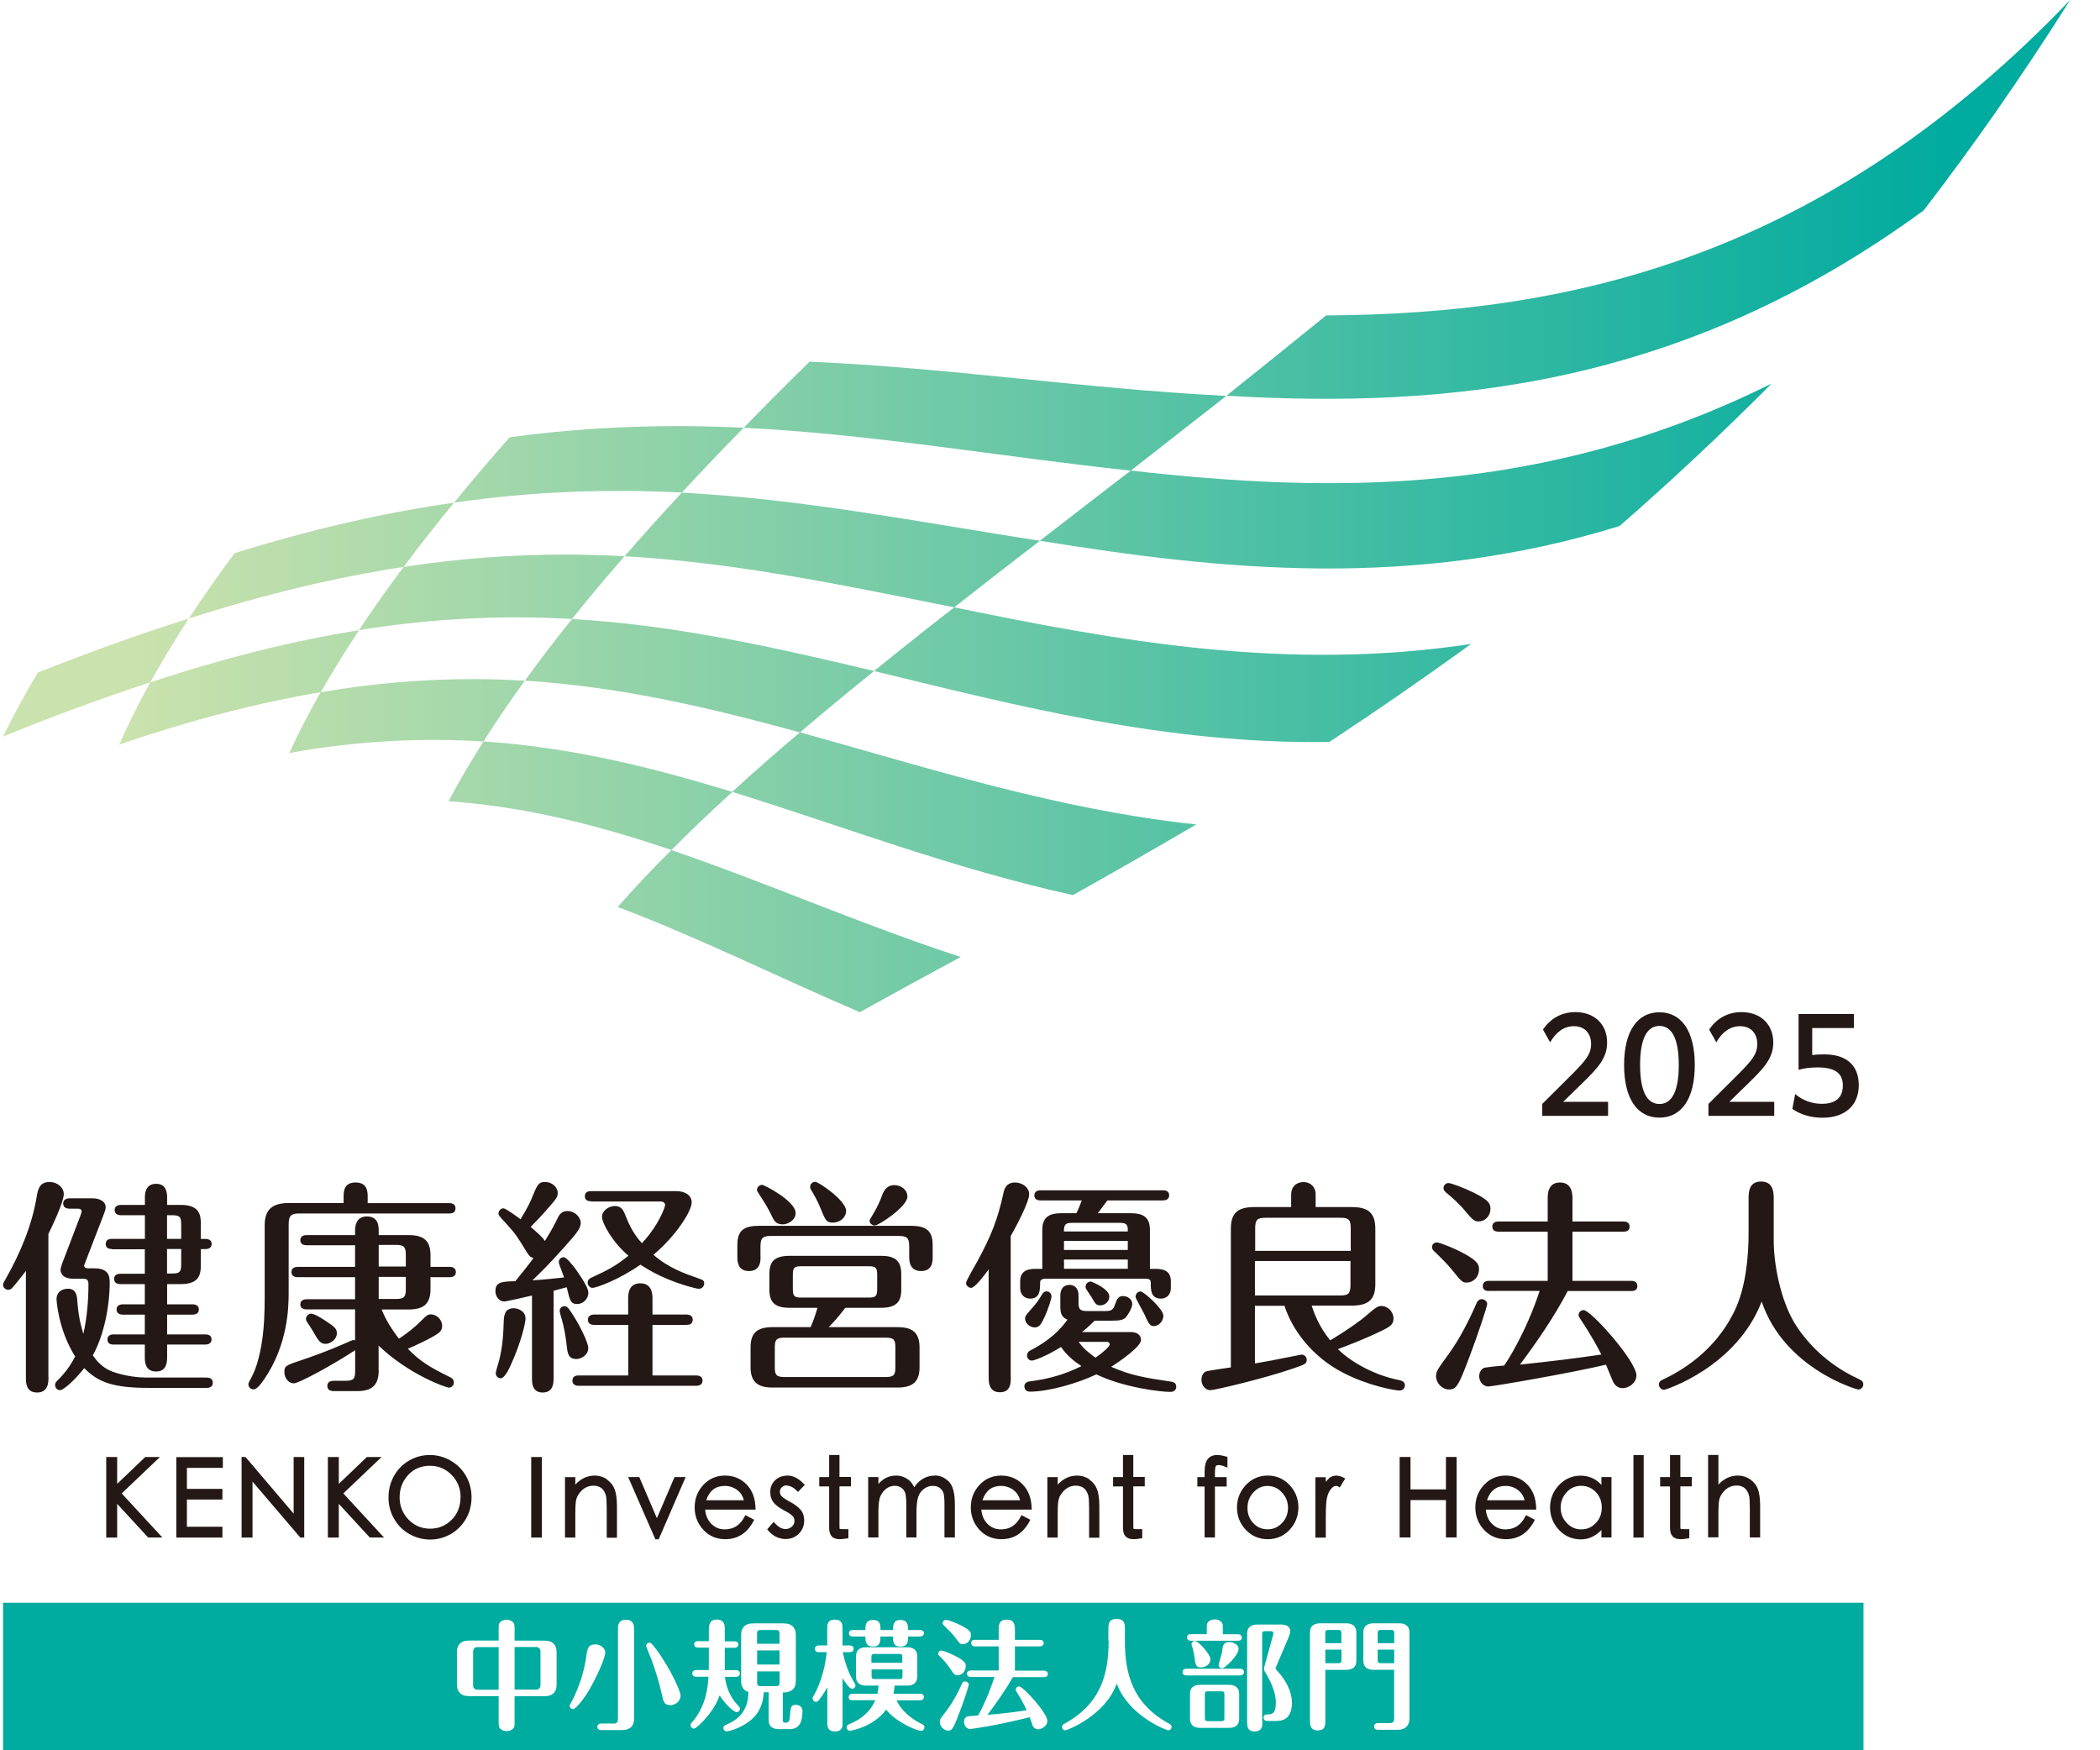 <?xml version="1.0" encoding="UTF-8"?>
<svg id="b" data-name="レイヤー 2" xmlns="http://www.w3.org/2000/svg" xmlns:xlink="http://www.w3.org/1999/xlink" viewBox="0 0 240 200">
  <defs>
    <clipPath id="e">
      <path d="M51.25,91.55c8.99.64,17.3,2.8,25.48,5.58-2.2,2.19-4.24,4.35-6.14,6.51,9.18,3.45,18.19,7.96,27.67,12.02,3.61-2.01,7.45-4.1,11.53-6.31-11.48-3.75-22.23-8.52-33.06-12.21,2.18-2.2,4.5-4.41,6.97-6.65-9.22-2.82-18.47-5.11-28.44-5.77-1.46,2.29-2.8,4.57-4,6.83M83.69,90.49c12.59,3.9,25.25,8.78,38.94,11.79,4.47-2.51,9.16-5.19,14.08-8.07-16.09-1.73-30.8-6.52-45.28-10.53-2.72,2.29-5.3,4.56-7.74,6.8M36.64,79.1c-1.33,2.34-2.53,4.66-3.58,6.94,8.02-1.43,15.32-1.75,22.19-1.31,1.46-2.29,3.03-4.61,4.73-6.95-1.96-.11-3.96-.18-5.98-.18-5.47,0-11.22.45-17.35,1.5M17.16,77.98c-1.33,2.41-2.51,4.78-3.54,7.11,8.39-2.88,16-4.81,23.04-5.99,1.34-2.34,2.8-4.71,4.38-7.09-7.3,1.17-15.19,3.08-23.88,5.97M59.98,77.78c10.94.68,21.15,3.09,31.45,5.91,2.7-2.3,5.51-4.64,8.48-7.01-11.42-2.72-22.63-5.25-34.53-5.95-1.91,2.36-3.71,4.72-5.39,7.05M4.33,76.84c-1.48,2.48-2.82,4.93-3.98,7.33,5.95-2.44,11.54-4.48,16.81-6.19,1.34-2.41,2.82-4.84,4.42-7.3-5.4,1.7-11.13,3.74-17.25,6.17M99.9,76.68c16.48,4,33.44,8.39,52.03,8.1,5.21-3.43,10.61-7.15,16.21-11.2-21.17,3.21-40.48-.37-59.09-4.18-3.18,2.47-6.23,4.9-9.15,7.27M46.13,64.78c-1.82,2.43-3.52,4.83-5.11,7.23,8.72-1.42,16.73-1.71,24.35-1.28,1.9-2.38,3.9-4.76,6.01-7.17-2.26-.12-4.54-.19-6.87-.19-5.85,0-11.93.42-18.37,1.41M26.81,63.21c-1.87,2.51-3.62,5.01-5.23,7.47,8.92-2.86,17.02-4.75,24.55-5.9,1.81-2.43,3.74-4.89,5.76-7.34-7.72,1.1-15.99,2.94-25.09,5.77M71.38,63.56c12.86.73,25.07,3.33,37.67,5.84,3.15-2.48,6.41-5.01,9.79-7.6-13.83-2.16-27.09-4.77-40.91-5.51-2.28,2.45-4.47,4.87-6.56,7.28M58.24,49.98c-2.22,2.5-4.33,4.99-6.35,7.46,9.23-1.34,17.79-1.57,26.04-1.16,2.27-2.45,4.62-4.92,7.07-7.41-2.48-.11-4.99-.18-7.53-.18-6.18,0-12.54.36-19.23,1.28M129.23,53.77c-3.57,2.75-7.04,5.42-10.39,8.02,20.83,3.37,42.61,5.64,66.25-1.68,5.68-4.95,11.48-10.35,17.38-16.28-25.84,12.83-50.1,12.56-73.25,9.94M85,48.88c14.79.73,29.13,3.28,44.23,4.9,3.53-2.76,7.17-5.6,10.92-8.54-16.43-.84-31.87-3.24-47.63-3.91-2.59,2.54-5.1,5.05-7.53,7.55M151.56,36.04c-3.9,3.17-7.7,6.22-11.4,9.18,25.5,1.49,52.18-1.06,79.68-21.17,5.62-7.3,11.21-15.28,16.75-24.05-28.28,29.5-57.17,35.89-85.03,36.04h0Z" style="fill: none;"/>
    </clipPath>
    <linearGradient id="f" x1="-868.79" y1="50.74" x2="-867.69" y2="50.74" gradientTransform="translate(184706 -10729.08) scale(212.6)" gradientUnits="userSpaceOnUse">
      <stop offset="0" stop-color="#cae2ad"/>
      <stop offset=".05" stop-color="#cae2ad"/>
      <stop offset=".95" stop-color="#00ab9f"/>
      <stop offset="1" stop-color="#00ab9f"/>
    </linearGradient>
  </defs>
  <g id="c" data-name="b">
    <g id="d" data-name="c">
      <rect width="240" height="200" style="fill: #fff;"/>
      <g>
        <path d="M5.54,157.38c0,.52,0,1.74-1.3,1.74s-1.28-1.19-1.28-1.74v-12.15c-.84,1.09-1.4,1.77-1.55,1.92-.15.16-.28.23-.48.23-.31,0-.58-.26-.58-.57,0-.18.05-.24.29-.65,1.67-2.96,3-6.09,3.56-9.44.13-.75.28-1.66,1.47-1.66.74,0,1.62.52,1.62,1.38,0,.94-1.5,4.05-1.76,4.56v16.36h0ZM23.61,157.41c.26,0,.71.07.71.59,0,.55-.48.59-.71.59h-6.61c-4.1,0-5.8-.65-7.37-2.26-1.01,1.3-2.36,2.52-2.75,2.52-.36,0-.58-.28-.58-.57,0-.26.05-.33.41-.68,1.09-1.09,1.65-2.16,1.88-2.59-1.96-3.11-2.13-6.48-2.13-6.56,0-.78.58-1.19,1.32-1.19.84,0,.99.68,1.04,1.19.08,1.11.2,2.33.71,3.97.41-1.84.58-3.79.58-5.69,0-.57-.31-.61-.6-.61h-1.09c-1.5,0-1.5-.89-1.5-1.04,0-.21.2-.78.41-1.29l1.88-4.93c.02-.08.12-.33.12-.42,0-.33-.33-.33-.46-.33h-.94c-.23,0-.71-.07-.71-.59s.51-.59.71-.59h2.65c.84,0,1.5.36,1.5,1.03,0,.26-.17.68-.33,1.09l-1.96,5.08c-.07.23-.17.39-.17.49,0,.31.38.31.48.31h.71c1.5,0,1.73.78,1.73,1.58,0,2.65-.63,6.04-1.93,8.35.61.94,1.4,1.58,2.32,1.9,1.48.52,3,.65,3.77.65h6.94-.02ZM12.79,142.72c-.26,0-.71-.05-.71-.57,0-.55.48-.59.71-.59h3.77v-2.7h-2.75c-.22,0-.71-.08-.71-.59s.48-.59.71-.59h2.75v-.85c0-.33,0-1.56,1.27-1.56,1.06,0,1.27.8,1.27,1.56v.85h1.53c1.88,0,2.32.83,2.32,2.05v1.84h.53c.23,0,.71.05.71.57s-.48.59-.71.59h-.53v1.95c0,1.4-.61,2.05-2.32,2.05h-1.53v2.31h2.92c.23,0,.71.08.71.59s-.48.59-.71.59h-2.92v2.26h4.37c.23,0,.71.05.71.57s-.51.59-.71.59h-4.37v1.5c0,.65-.15,1.58-1.25,1.58-1.25,0-1.3-1.09-1.3-1.58v-1.5h-3.56c-.26,0-.71-.05-.71-.57,0-.55.48-.59.71-.59h3.56v-2.26h-2.52c-.22,0-.71-.07-.71-.59s.51-.59.71-.59h2.52v-2.31h-2.8c-.23,0-.71-.07-.71-.59,0-.55.51-.59.71-.59h2.8v-2.8h-3.77v-.02ZM20.71,141.55v-1.61c0-.85-.12-1.08-1.04-1.08h-.58v2.7h1.62ZM19.09,142.72v2.8h.58c.92,0,1.04-.23,1.04-1.08v-1.72h-1.62ZM39.27,137.48v-.7c0-.59,0-1.66,1.37-1.66s1.38,1.09,1.38,1.66v.7h9.33c.2,0,.71.03.71.59s-.48.59-.71.59h-17.09c-1.01,0-1.27.23-1.27,1.3v7.78c0,1.71-.1,5.89-2.77,9.83-.33.47-.82,1.19-1.25,1.19-.31,0-.58-.26-.58-.57,0-.12.05-.26.13-.39.38-.7.58-1.11.84-1.92.56-1.84.89-3.97.89-7.57v-8.3c0-1.71.79-2.54,2.72-2.54h6.31-.02ZM43.28,156.54c0,1.53-.54,2.42-2.47,2.42h-2.61c-.2,0-.79,0-.79-.59s.56-.59.79-.59h1.3c.92,0,1.09-.26,1.09-1.11v-2.39c-2.34,1.55-6.4,3.79-7.02,3.79s-1.07-.65-1.07-1.27c0-.68.13-.78,1.78-1.32,1.25-.42,3.21-1.11,5.21-2,.17-.08.77-.36.89-.36.07,0,.13.02.2.05v-3.55h-5.55c-.22,0-.71-.05-.71-.57s.51-.59.71-.59h5.55v-2.52h-6.56c-.26,0-.71-.07-.71-.59s.48-.59.71-.59h6.56v-2.47h-5.55c-.22,0-.71-.05-.71-.57s.48-.59.71-.59h5.55v-.47c0-.36,0-1.66,1.35-1.66s1.35,1.17,1.35,1.66v.47h3.41c1.81,0,2.51.7,2.51,2.31v1.32h2.19c.26,0,.71.08.71.59,0,.54-.48.59-.71.59h-2.19v1.38c0,1.79-.92,2.31-2.51,2.31h-3.07c.43,1.17,1.37,2.59,1.98,3.34,1.01-.68,1.81-1.32,2.49-2,.68-.7.82-.78,1.16-.78.63,0,1.28.57,1.28,1.32,0,.39-.17.65-.46.85-.77.57-2.92,1.53-3.46,1.76,1.42,1.43,2.39,2.05,4.78,3.22.18.08.48.24.48.63,0,.36-.28.59-.56.59-.33,0-4.58-1.48-8.04-4.8v2.8h.02ZM37.07,150.84c1.12.73,1.43.96,1.43,1.5,0,.73-.77,1.22-1.28,1.22-.63,0-.84-.36-1.57-1.64-.08-.16-.48-.73-.61-.94-.05-.1-.07-.21-.07-.28,0-.28.26-.59.58-.59.36,0,1.12.47,1.52.73M43.28,144.72h3.1v-1.32c0-.85-.17-1.15-1.09-1.15h-2.01v2.47h0ZM43.28,148.43h2.01c.92,0,1.09-.29,1.09-1.11v-1.41h-3.1v2.52h0ZM60.79,148.04c-.44.1-2.9.68-3.18.68-.51,0-.99-.52-.99-1.17,0-1.08.74-1.11,2.27-1.15.58-.7,1.5-1.84,2.08-2.65-.31-.07-.46-.18-.77-.68-1.04-1.69-1.25-2.05-2.29-3.19-.84-.91-.94-1.01-.94-1.22,0-.33.29-.59.56-.59s1.57.96,1.96,1.25c.89-1.43,1.25-2.28,1.35-2.57.58-1.4.71-1.69,1.47-1.69s1.43.59,1.43,1.25c0,.52-.17.7-1.67,2.39-.46.52-1.17,1.22-1.42,1.5.63.54,1.4,1.19,1.62,1.61.43-.7.87-1.41,1.35-2.39.22-.49.48-1.04,1.23-1.04.82,0,1.52.68,1.52,1.38,0,.65-.66,1.38-1.88,2.75-1.73,1.95-2.75,2.93-3.64,3.79.97-.05,2.87-.24,3.62-.33-.1-.29-.61-1.56-.61-1.74,0-.31.23-.57.56-.57s1.02.91,1.32,1.3c.1.16,1.5,2,1.5,2.75s-.63,1.3-1.28,1.3c-.74,0-.84-.42-1.19-1.92-.2.05-1.28.34-1.5.4v9.99c0,.47,0,1.64-1.25,1.64s-1.22-1.19-1.22-1.61v-9.44l-.02-.03ZM56.66,156.91c0-.26.39-1.41.43-1.64.38-1.64.43-2.85.48-4.28.03-.57.05-1.5,1.14-1.5.41,0,1.35.26,1.35,1.17,0,.54-.53,2.77-1.62,5.17-.28.63-.76,1.66-1.22,1.66-.36,0-.56-.31-.56-.57M64.75,153.61c-.13-1.11-.31-2.02-.56-2.91-.03-.07-.23-.75-.23-.91,0-.28.23-.54.56-.54.36,0,.6.44,1.14,1.29.51.8,1.57,2.82,1.57,3.51,0,.8-.82,1.24-1.35,1.24-.97,0-1.02-.68-1.14-1.69M71.79,151.39h-3.89c-.22,0-.71-.05-.71-.59s.51-.59.71-.59h3.89v-1.81c0-.44,0-1.76,1.38-1.76s1.4,1.29,1.4,1.76v1.81h3.89c.26,0,.71.08.71.59,0,.54-.46.59-.71.59h-3.89v5.78h5.01c.26,0,.71.08.71.59s-.46.59-.71.59h-13.45c-.22,0-.71-.05-.71-.59,0-.57.51-.59.71-.59h5.67v-5.78h-.01ZM67.55,137.27c-.22,0-.71-.05-.71-.57,0-.57.48-.59.71-.59h9.74c1.02,0,1.76.47,1.76,1.3,0,.94-1.73,3.76-4.37,5.97,1.76,1.53,3.51,2.12,5.29,2.75.38.12.51.23.51.54,0,.33-.28.59-.56.59-.13,0-.26,0-.53-.08-3.13-.78-5.09-1.95-6.2-2.67-2.52,1.77-5.07,2.65-5.47,2.65-.31,0-.56-.29-.56-.59,0-.36.28-.52.46-.59,1.78-.83,2.7-1.27,4.2-2.49-1.86-1.58-3.02-3.74-3.02-4.44s.76-1.24,1.47-1.24c.79,0,.99.52,1.28,1.24.61,1.61,1.4,2.56,1.81,3.01,1.98-2.12,2.65-4.18,2.65-4.35,0-.26-.2-.42-.51-.42h-7.93ZM86.92,143.6c0,.49,0,1.64-1.33,1.64s-1.32-1.22-1.32-1.64v-1.35c0-1.66.77-2.18,2.47-2.18h17.36c1.84,0,2.49.65,2.49,2.18v1.35c0,.52,0,1.64-1.33,1.64s-1.35-1.19-1.35-1.64v-1.15c0-.96-.2-1.22-1.19-1.22h-14.62c-.97,0-1.19.26-1.19,1.22v1.15h.01ZM96.61,149.44c-.82,1.06-1.37,1.69-1.91,2.21h7.88c1.57,0,2.51.52,2.51,2.31v2.28c0,1.6-.74,2.31-2.51,2.31h-14.29c-1.58,0-2.51-.55-2.51-2.31v-2.28c0-1.64.74-2.31,2.51-2.31h4.35c.38-.83.68-1.86.79-2.21h-3.18c-1.6,0-2.32-.55-2.32-2.05v-1.84c0-1.38.56-2.05,2.32-2.05h10.43c1.55,0,2.32.52,2.32,2.05v1.84c0,1.32-.53,2.05-2.32,2.05h-4.07ZM89.41,139.9c-.77,0-.97-.44-1.32-1.19-.23-.47-.61-1.17-1.25-2.12-.26-.39-.33-.52-.33-.63,0-.33.31-.57.58-.57s3.84,1.86,3.84,3.22c0,.8-.84,1.3-1.52,1.3M102.33,153.96c0-.83-.15-1.11-1.09-1.11h-11.6c-.94,0-1.09.29-1.09,1.11v2.28c0,.83.15,1.11,1.09,1.11h11.6c.94,0,1.09-.28,1.09-1.11v-2.28ZM100.25,145.68c0-.8-.15-.99-.96-.99h-7.71c-.82,0-.97.18-.97.99v1.58c0,.83.15,1.01.97,1.01h7.71c.82,0,.96-.18.96-1.01v-1.58ZM95.21,139.71c-.79,0-.89-.31-1.42-1.61-.36-.91-.71-1.48-1.07-2.09-.13-.21-.13-.31-.13-.4,0-.33.29-.57.58-.57.36,0,3.53,2.12,3.53,3.34,0,.65-.61,1.32-1.5,1.32M103.71,136.71c0,1.17-3.28,3.32-3.72,3.32-.31,0-.61-.23-.61-.54,0-.1.15-.33.43-.8.53-.89.82-1.58,1.06-2.26.33-.85.94-1.01,1.33-1.01.79,0,1.5.54,1.5,1.3M115.52,157.38c0,.63,0,1.71-1.25,1.71s-1.28-1.15-1.28-1.71v-12.32c-.71.94-1.6,2.1-2.01,2.1-.31,0-.58-.29-.58-.57,0-.21,1.16-2.21,1.37-2.59,1.5-2.8,2.24-4.61,2.9-7.63.1-.47.29-1.25,1.35-1.25.74,0,1.6.52,1.6,1.32,0,.91-1.45,3.64-2.11,4.8v16.14h.01ZM129.25,138.63c1.3,0,2.17.39,2.17,1.9v4.46h.63c.66,0,1.76.07,1.76,1.4v.78c0,.91-.63,1.22-1.12,1.22-1.17,0-1.17-1.01-1.17-1.74,0-.45-.12-.54-.79-.54h-11.04c-.33,0-.82,0-.82.42,0,.85,0,1.86-1.14,1.86-.63,0-1.14-.44-1.14-1.22v-.78c0-1.38,1.25-1.4,1.76-1.4h.77v-4.46c0-1.53.89-1.9,2.17-1.9h1.73c.23-.47.51-1.17.61-1.46h-4.71c-.22,0-.71-.05-.71-.57s.48-.59.71-.59h13.99c.26,0,.71.07.71.57,0,.54-.51.59-.71.59h-6.35c-.74,1.01-.84,1.11-1.09,1.46h3.82-.01ZM121.18,148.04c0-.68.31-1.22,1.04-1.22s1.04.54,1.04,1.22v.78c0,.75.13.99.97.99h2.17c.58,0,.82-.16.99-.65.29-.78.41-1.06.97-1.06.46,0,1.04.33,1.04.89,0,.36-.31.99-.66,1.45-.31.39-.74.47-1.65.47h-1.98c-.82.78-1.02.96-1.45,1.3h5.55c.71,0,1.19.31,1.19.91,0,.75-2.34,2.39-3.41,3.06,2.29,1.01,3.96,1.27,6.81,1.69.17.03.63.08.63.59,0,.33-.26.59-.66.59-1.04,0-5.21-.45-8.47-2-2.13,1.01-5.44,1.97-7.6,1.97-.51,0-.63-.39-.63-.59,0-.36.26-.55.66-.59,2.11-.26,3.99-.8,5.87-1.74-.61-.4-1.52-1.01-2.34-2.18-1.93,1.19-3.16,1.55-3.33,1.55-.31,0-.56-.26-.56-.59,0-.28.22-.49.33-.54,2.39-1.22,3.58-2.54,4.3-3.55-.82-.31-.82-1.01-.82-1.56v-1.17h0ZM120.17,148.15c0,.23-.33,1.32-.74,2.23-.41.89-.63,1.3-1.16,1.3s-1.12-.42-1.12-1.03c0-.26.15-.44.87-1.25.48-.54.76-.96,1.09-1.53.1-.16.28-.31.48-.31.41,0,.58.33.58.59M128.89,140.72c.03-.83-.17-.99-.97-.99h-5.36c-.77,0-.97.16-.97.99h7.3ZM128.89,141.79h-7.29v1.04h7.29v-1.04ZM128.89,143.92h-7.29v1.06h7.29v-1.06ZM123.27,153.33c.33.47.87,1.06,1.93,1.81.61-.42,1.62-1.22,1.62-1.53,0-.28-.26-.28-.39-.28h-3.18.01ZM124.65,146.44c.13,0,2.13.83,2.13,1.71,0,.59-.51,1.01-1.04,1.01-.46,0-.56-.18-1.01-.96-.08-.14-.44-.65-.53-.8-.08-.1-.13-.23-.13-.39,0-.33.31-.57.58-.57M132.96,150.34c0,.65-.56,1.19-1.09,1.19-.46,0-.58-.26-1.12-1.43-.15-.31-.97-1.74-.97-1.9,0-.31.2-.63.58-.63.34,0,2.59,2,2.59,2.75M149.91,149.21c.26.8.79,2.31,2.11,3.95,1.86-1.11,3.38-2.18,4.17-2.87,1.02-.89,1.3-1.06,1.65-1.06.79,0,1.42.68,1.42,1.43s-.51.99-1.45,1.45c-1.88.91-3.92,1.69-4.91,2.05,1.17,1.17,3.77,2.91,7.05,3.55.36.08.61.24.61.59,0,.26-.17.59-.61.59-.51,0-3.56-.52-6.49-2.05-3.56-1.84-5.82-4.96-6.66-7.63h-3.38v6.59c1.07-.18,2.9-.52,3.62-.68.15-.02,1.6-.33,1.74-.33.28,0,.56.26.56.59,0,.44-.15.52-1.6,1.01-3.05,1.06-8.84,2.46-9.44,2.46-.48,0-.99-.49-.99-1.17,0-.36.13-.89.66-1.01.34-.07,1.88-.31,2.7-.42v-15.85c0-1.79.79-2.47,2.67-2.47h4.22v-1.38c0-1.4,1.17-1.48,1.4-1.48.79,0,1.4.55,1.4,1.38v1.48h4.12c1.71,0,2.7.52,2.7,2.47v6.35c0,1.79-.84,2.44-2.7,2.44h-4.55,0ZM143.43,142.93h10.94v-2.56c0-.99-.22-1.22-1.16-1.22h-8.57c-.97,0-1.19.23-1.19,1.22v2.56h-.01ZM154.36,144.09h-10.94v3.94h9.76c.94,0,1.16-.23,1.16-1.22v-2.72h.01ZM167.64,146.56c-.48,0-.58-.07-1.65-1.4-.51-.65-1.35-1.48-2.11-2.21-.12-.1-.22-.26-.22-.44,0-.26.17-.54.56-.54.28,0,1.45.47,2.27.85,2.13,1.03,2.54,1.53,2.54,2.18,0,.99-.71,1.55-1.38,1.55M169.96,149.02c0,.29-1.07,3.5-2.03,6.04-1.25,3.34-1.5,3.71-2.34,3.71-.79,0-1.47-.75-1.47-1.5,0-.57.17-.8,1.4-2.49,1.32-1.81,2.37-3.9,3.26-5.94.1-.23.31-.39.56-.39.28,0,.63.23.63.57M169,139.58c-.54,0-.77-.28-1.58-1.24-.61-.75-1.45-1.5-2.19-2.1-.1-.1-.26-.26-.26-.47,0-.36.31-.59.56-.59s1.6.47,2.85,1.08c1.58.78,1.96,1.2,1.96,1.81,0,.94-.66,1.5-1.35,1.5M170.17,147.52c-.26,0-.71-.05-.71-.57,0-.55.48-.59.71-.59h6.71v-5.62h-5.62c-.26,0-.71-.07-.71-.57,0-.55.48-.59.71-.59h5.62v-2.65c0-.44,0-1.81,1.4-1.81s1.43,1.34,1.43,1.81v2.65h5.82c.2,0,.71.02.71.59,0,.54-.48.57-.71.57h-5.82v5.62h6.71c.2,0,.71.03.71.59s-.51.57-.71.57h-7.25c-1.57,2.98-3.46,5.73-5.46,8.41,3.74-.4,5.87-.65,9.3-1.15-1.04-2.05-2.08-3.58-2.34-3.97-.22-.33-.26-.42-.26-.54,0-.31.26-.57.58-.57.82,0,6.03,5.83,6.03,7.47,0,.85-.87,1.45-1.57,1.45-.58,0-.92-.36-1.12-.78-.13-.31-.66-1.6-.79-1.9-4.06.96-12.94,2.49-13.45,2.49-.58,0-1.04-.54-1.04-1.17,0-.57.36-.94.68-.99.33-.05,1.42-.18,2.17-.23.31-.42,2.47-3.71,4.06-8.53h-5.8.01ZM199.84,140.8c0,5.97-1.4,8.61-1.83,9.44-2.03,3.89-5.27,6.09-7.71,7.28-.46.21-.71.31-.71.7,0,.33.31.59.58.59.22,0,8.31-2.63,11.16-10.09,2.59,7.68,10.89,10.06,11.04,10.06.26,0,.58-.23.58-.59,0-.39-.29-.49-.66-.68-3.58-1.66-5.99-4.28-7.29-6.48-1.47-2.54-2.29-6.43-2.29-9.31v-4.87c0-1.04-.31-1.84-1.45-1.84-1.28,0-1.42,1.04-1.42,1.84v3.95h0ZM18.29,166.49h-1.69l-3.21,3.07v-3.07h-1.25v9.2h1.25v-3.85l3.5,3.8.05.05h1.62l-4.65-5.04,4.36-4.15h0ZM20.13,175.69h5.29v-1.23h-4.06v-3.11h4.06v-1.22h-4.06v-2.4h4.11v-1.23h-5.32v9.2h-.01ZM33.56,172.96l-5.5-6.47h-.45v9.2h1.25v-6.39l5.46,6.39h.45v-9.2h-1.21s0,6.47,0,6.47ZM43.62,166.49h-1.69l-3.21,3.07v-3.07h-1.25v9.2h1.25v-3.85l3.5,3.8.05.05h1.62l-4.65-5.04,4.36-4.15h0ZM51.51,166.9c-.74-.42-1.54-.64-2.39-.64s-1.65.22-2.38.64c-.73.43-1.31,1.02-1.72,1.77-.42.75-.62,1.57-.62,2.45s.21,1.67.63,2.41c.42.74,1,1.33,1.74,1.75s1.53.64,2.39.64,1.65-.22,2.38-.64c.73-.43,1.31-1.02,1.73-1.76s.62-1.56.62-2.43-.21-1.69-.63-2.43-1.01-1.33-1.75-1.75M52.63,171.08c0,1.04-.34,1.91-1.01,2.58s-1.5,1.02-2.46,1.02-1.8-.35-2.47-1.04c-.67-.7-1.02-1.55-1.02-2.55s.34-1.86.99-2.56c.65-.7,1.49-1.04,2.47-1.04s1.8.35,2.48,1.04c.68.69,1.03,1.55,1.03,2.55M60.71,175.69h1.22v-9.2h-1.22v9.2ZM69.38,169.04c-.42-.28-.89-.43-1.4-.43-.85,0-1.59.34-2.23,1.03v-.85h-1.18v6.9h1.18v-2.58c0-.87.03-1.46.1-1.74.07-.27.19-.54.4-.79.19-.25.43-.46.69-.6.55-.29,1.16-.26,1.55-.08.18.08.35.21.47.38s.22.38.29.63c.06.26.09.76.09,1.51v3.29h1.17v-3.54c0-.85-.08-1.51-.26-1.97-.17-.47-.47-.84-.89-1.14M75.08,173.49l-2.02-4.71h-1.27l3.11,7.11h.38l3.08-7.11h-1.27l-2.02,4.71ZM86.34,172.32c-.02-1.14-.38-2.04-1.03-2.71-.66-.67-1.49-1-2.46-1s-1.81.36-2.47,1.07c-.66.71-.99,1.57-.99,2.57s.34,1.85.99,2.56c.66.71,1.5,1.07,2.51,1.07,1.42,0,2.5-.7,3.22-2.06l.08-.16-1.01-.53-.08.16c-.51.99-1.26,1.47-2.28,1.47-.61,0-1.12-.22-1.56-.67-.39-.41-.61-.94-.67-1.59h5.76v-.19h0ZM80.71,171.43c.37-1.1,1.07-1.64,2.12-1.64.54,0,1.03.17,1.45.49.37.29.61.67.74,1.15h-4.31ZM89.92,169.76c.37,0,.77.2,1.16.6l.12.12.78-.81-.12-.12c-.61-.63-1.24-.94-1.83-.94s-1.08.18-1.45.54-.55.8-.55,1.31.13.93.4,1.25c.26.31.63.59,1.13.85.46.24.8.45.98.63.17.16.26.35.26.6s-.09.47-.3.65c-.2.19-.44.28-.73.28-.41,0-.82-.23-1.21-.67l-.13-.15-.75.85.09.11c.25.31.56.56.91.74.36.18.74.26,1.12.26.59,0,1.1-.21,1.5-.61s.61-.92.61-1.52c0-.48-.14-.89-.42-1.22-.27-.31-.65-.61-1.15-.87-.47-.25-.8-.47-.98-.64-.16-.15-.23-.32-.23-.53s.07-.38.22-.52.34-.22.57-.22M95.94,166.26h-1.18v2.52h-1.13v1.07h1.13v4.74c0,.43.1.76.3.97.2.22.51.32.93.32.2,0,.48-.03.83-.09l.14-.02v-1.04h-.67c-.23,0-.32-.01-.32-.02,0-.02-.03-.08-.03-.26v-4.61h1.31v-1.07h-1.31v-2.52.02ZM106.87,168.61c-.57,0-1.07.15-1.51.44-.34.22-.63.52-.88.9-.15-.36-.39-.66-.69-.89-.4-.29-.87-.45-1.38-.45-.79,0-1.47.32-2.02.96v-.79h-1.17v6.9h1.17v-2.95c0-.86.08-1.48.26-1.83.16-.34.4-.63.68-.82.29-.2.59-.3.92-.3s.59.08.81.26c.22.18.36.4.42.66.07.28.1.77.1,1.45v3.53h1.16v-2.74c0-.82.06-1.45.18-1.84.12-.39.33-.7.65-.95.32-.25.64-.36,1.01-.36s.64.08.85.25c.2.17.35.38.41.61.07.27.1.7.1,1.28v3.75h1.19v-3.75c0-1.31-.23-2.18-.7-2.64s-.99-.69-1.57-.69M117.9,172.32c-.02-1.14-.38-2.04-1.03-2.71-.66-.67-1.49-1-2.46-1s-1.81.36-2.47,1.07c-.66.71-.99,1.57-.99,2.57s.34,1.85.99,2.56c.66.71,1.5,1.07,2.51,1.07,1.42,0,2.5-.7,3.22-2.06l.08-.16-1.01-.53-.08.16c-.51.99-1.26,1.47-2.28,1.47-.61,0-1.12-.22-1.56-.67-.39-.41-.61-.94-.67-1.59h5.76v-.19h0ZM112.28,171.43c.37-1.1,1.07-1.64,2.12-1.64.54,0,1.03.17,1.45.49.37.29.61.67.74,1.15h-4.31ZM124.51,169.04c-.42-.28-.89-.43-1.4-.43-.85,0-1.59.34-2.23,1.03v-.85h-1.18v6.9h1.18v-2.58c0-.87.03-1.46.1-1.74.07-.27.19-.54.4-.79.19-.25.43-.46.69-.6.55-.29,1.16-.26,1.55-.08.18.08.35.21.47.38s.22.38.29.63c.06.26.09.76.09,1.51v3.29h1.17v-3.54c0-.85-.08-1.51-.26-1.97-.17-.47-.47-.84-.89-1.14M129.52,166.26h-1.18v2.52h-1.13v1.07h1.13v4.74c0,.43.1.76.3.97.2.22.51.32.93.32.2,0,.48-.03.83-.09l.14-.02v-1.04h-.67c-.23,0-.32-.01-.32-.02,0-.02-.03-.08-.03-.26v-4.61h1.31v-1.07h-1.31v-2.52.02ZM139.13,166.26c-.5,0-.88.16-1.11.48-.23.3-.35.76-.35,1.38v.67h-.83v1.07h.83v5.82h1.18v-5.82h1.34v-1.07h-1.34v-.53c0-.42.05-.61.09-.71.02-.04.06-.14.32-.14.21,0,.48.06.77.19l.25.11v-1.23l-.12-.04c-.4-.11-.75-.18-1.01-.18M144.88,168.61c-.97,0-1.81.36-2.49,1.07-.67.71-1.02,1.58-1.02,2.58s.34,1.84,1.01,2.55,1.52,1.07,2.5,1.07,1.83-.35,2.5-1.07c.66-.71,1.01-1.57,1.01-2.56s-.35-1.86-1.02-2.57c-.68-.72-1.52-1.07-2.49-1.07M144.88,169.8c.63,0,1.17.24,1.63.74.46.49.69,1.08.69,1.75s-.22,1.26-.68,1.74c-.46.48-1,.72-1.65.72s-1.19-.23-1.64-.71c-.45-.48-.66-1.04-.66-1.74s.22-1.27.68-1.77.99-.74,1.62-.74M151.89,168.93c-.12.1-.25.24-.37.41v-.54h-1.19v6.9h1.19v-2.4c0-1.07.05-1.81.15-2.22.09-.39.25-.7.45-.95.28-.33.56-.43.86-.25l.14.09.62-1.02-.16-.09c-.59-.33-1.22-.34-1.7.06M165.25,170.19h-4.05v-3.71h-1.24v9.2h1.24v-4.27h4.05v4.27h1.22v-9.2h-1.22v3.71ZM175.56,172.32c-.02-1.14-.38-2.04-1.03-2.71-.66-.67-1.49-1-2.46-1s-1.81.36-2.47,1.07c-.66.71-.99,1.57-.99,2.57s.34,1.85.99,2.56c.66.71,1.5,1.07,2.51,1.07,1.42,0,2.5-.7,3.22-2.06l.08-.16-1.01-.53-.08.16c-.51.99-1.26,1.47-2.28,1.47-.61,0-1.12-.22-1.56-.67-.39-.41-.61-.94-.67-1.59h5.76v-.19h0ZM169.94,171.43c.37-1.1,1.07-1.64,2.12-1.64.54,0,1.03.17,1.45.49.37.29.61.67.74,1.15h-4.31ZM183.01,169.67c-.63-.7-1.43-1.05-2.37-1.05s-1.79.36-2.46,1.07c-.68.71-1.03,1.57-1.03,2.56s.35,1.85,1.02,2.57,1.52,1.08,2.51,1.08c.86,0,1.64-.35,2.34-1.06v.84h1.15v-6.9h-1.15v.87h-.01ZM182.38,170.5c.46.48.68,1.06.68,1.76s-.22,1.31-.69,1.79c-.47.48-1.01.71-1.66.71s-1.19-.24-1.66-.74c-.46-.49-.69-1.08-.69-1.75s.23-1.26.68-1.75c.46-.5,1.01-.74,1.67-.74s1.22.24,1.67.72M186.68,175.69h1.17v-9.42h-1.17v9.42ZM192.04,166.26h-1.18v2.52h-1.13v1.07h1.13v4.74c0,.43.1.76.3.97.2.22.51.32.93.32.2,0,.48-.03.83-.09l.14-.02v-1.04h-.67c-.23,0-.32-.01-.32-.02,0-.02-.03-.08-.03-.26v-4.61h1.31v-1.07h-1.31v-2.52.02ZM200.91,170.18c-.17-.47-.47-.84-.89-1.14-.42-.28-.89-.43-1.4-.43-.85,0-1.59.34-2.23,1.03v-3.39h-1.18v9.42h1.18v-2.58c0-.87.03-1.46.1-1.74.07-.27.19-.54.4-.79.19-.26.43-.46.69-.6.54-.28,1.21-.27,1.61-.05.19.1.36.26.48.46.12.21.2.43.25.66.04.25.06.71.06,1.36v3.29h1.18v-3.54c0-.85-.08-1.51-.26-1.97" style="fill: #231815;"/>
        <rect x=".35" y="183.14" width="212.62" height="16.86" style="fill: #00ab9f;"/>
        <path d="M58.81,196.65c0,.56,0,.64-.12.81-.14.22-.47.35-.79.35-.21,0-.47-.05-.66-.22-.25-.19-.25-.39-.25-.96v-2.82h-3.38c-1.01,0-1.39-.57-1.39-1.3v-3.75c0-.72.36-1.3,1.39-1.3h3.38v-1.22c0-.54,0-.64.12-.81.13-.21.45-.35.78-.35.21,0,.47.07.66.22.26.19.26.4.26.95v1.22h3.41c1.03,0,1.39.57,1.39,1.3v3.75c0,.72-.35,1.3-1.39,1.3h-3.41v2.82h0ZM56.99,188.21h-2.48c-.26,0-.44.27-.44.45v3.97c0,.22.21.45.44.45h2.48v-4.86h0ZM58.81,193.07h2.52c.21,0,.44-.23.44-.45v-3.97c0-.18-.18-.45-.44-.45h-2.52v4.86h0ZM69.17,188.83c0,.72-1.17,3.17-1.94,4.45-.34.56-1.35,2.01-1.75,2.01-.21,0-.36-.18-.38-.36,0-.09.03-.12.16-.36,1.05-1.95,1.52-3.79,1.74-5.24.14-1.02.21-1.43,1.08-1.43.51,0,1.09.41,1.09.94M70.1,196.95c.43,0,.52-.2.52-.54v-10.15c0-.5,0-1.17.92-1.17s.93.7.93,1.17v10.13c0,.72-.35,1.3-1.39,1.3h-2.36c-.16,0-.45-.04-.45-.36,0-.35.31-.39.45-.39h1.38ZM76.57,194.83c-.65,0-.75-.38-.92-1.18-.32-1.4-.73-2.77-1.23-4.1-.09-.23-.58-1.4-.58-1.48,0-.17.13-.36.38-.36.12,0,.21,0,.75.72,1.81,2.44,2.81,4.95,2.81,5.26,0,.81-.69,1.16-1.19,1.16M81.03,186.08c0-.28,0-1.02.89-1.02s.91.71.91,1.02v1.47h1.1c.14,0,.45.03.45.36s-.32.38-.45.38h-1.1v2.55h1.28c.13,0,.44.04.44.39s-.31.38-.44.38h-1.26c.22,1.88,1.19,2.98,1.57,3.34.07.08.14.17.14.31,0,.21-.14.39-.38.39-.19,0-1.09-.61-1.94-1.92-.14.4-.56,1.53-1.8,2.85-.26.27-.89.94-1.14.94-.2,0-.38-.17-.38-.39,0-.15.09-.25.16-.31,1.6-1.86,1.81-3.96,1.89-5.22h-1.4c-.16,0-.45-.05-.45-.38s.31-.39.45-.39h1.43c.01-.8.01-.81.01-1.28v-1.28h-1.22c-.16,0-.45-.04-.45-.38s.31-.36.45-.36h1.22v-1.47h.01ZM87.28,193.41c-.03.68-.21,2.17-1.56,3.21-1.24.98-2.56,1.22-2.67,1.22-.2,0-.38-.17-.38-.38,0-.26.2-.32.34-.39,2.46-.98,2.5-2.98,2.52-3.74-.76-.21-.83-.93-.83-1.24v-5.29c0-.72.36-1.3,1.39-1.3h3.47c1.03,0,1.39.59,1.39,1.3v5.29c0,1.3-1.1,1.3-1.49,1.3v3.09c0,.23,0,.36.28.36.41.01.49-.12.55-.87.07-.86.08-1.16.64-1.16.43,0,.78.23.78.68,0,1.17-.3,2.09-1.43,2.09h-1.31c-.79,0-1.12-.42-1.12-1.03v-3.18h-.57v.02ZM86.53,187.83h2.56v-1.18c0-.25-.1-.39-.38-.39h-1.81c-.28,0-.38.14-.38.39v1.18ZM89.09,188.59h-2.56v1.61h2.56v-1.61ZM89.09,190.98h-2.56v1.3c0,.25.09.39.38.39h1.81c.28,0,.38-.14.38-.39v-1.3ZM96.3,196.77c0,.46,0,1.08-.87,1.08s-.88-.61-.88-1.08v-3.97c-.43.81-.96,1.48-1.05,1.56-.07.07-.13.1-.26.1-.21,0-.37-.18-.37-.39,0-.08.03-.17.08-.24.61-1.03,1.27-2.68,1.54-5.04h-.91c-.16,0-.45-.05-.45-.39s.31-.38.45-.38h.96v-1.88c0-.45,0-1.07.87-1.07s.88.59.88,1.07v1.88h.82c.13,0,.45.04.45.38s-.32.39-.45.39h-.79c.4,2,1.08,3.1,1.37,3.57.05.08.08.17.08.23,0,.21-.17.38-.38.38-.32,0-.82-.75-1.1-1.21v4.99h0ZM97.43,194.29c-.17,0-.44-.05-.44-.36,0-.34.28-.39.44-.39h2.85c.07-.34.1-.61.12-.93h-1.43c-.68,0-1.14-.31-1.14-1.03v-2.32c0-.66.39-1.03,1.14-1.03h4.72c.66,0,1.14.3,1.14,1.03v2.32c0,.66-.39,1.03-1.14,1.03h-1.45c-.04.49-.09.76-.13.93h3.04c.16,0,.44.04.44.36s-.3.39-.44.39h-2.68c.54,1.22,1.79,2.22,2.97,2.75.17.08.21.23.21.35,0,.22-.16.38-.36.38-.66,0-2.94-1.07-4.02-2.41-1.47,2-4.02,2.41-4.15,2.41-.17,0-.35-.17-.35-.38,0-.26.17-.32.34-.4.57-.23,2.18-.94,2.92-2.71h-2.61ZM102.06,186.26c0-.5,0-1.15.84-1.15s.88.61.88,1.15h1.36c.16,0,.45.04.45.36s-.31.38-.45.38h-1.36c0,.5,0,1.15-.86,1.15s-.87-.61-.87-1.15h-1.43c0,.52,0,1.15-.84,1.15s-.88-.61-.88-1.15h-1.43c-.16,0-.45-.04-.45-.38s.31-.36.45-.36h1.43c0-.5,0-1.15.87-1.15s.86.61.86,1.15h1.43ZM103.12,190v-.67c0-.26-.07-.34-.34-.34h-2.85c-.28,0-.34.09-.34.34v.67h3.52ZM99.61,190.76v.76c0,.25.05.34.34.34h2.85c.27,0,.34-.08.34-.34v-.76h-3.52ZM109.46,191.43c-.36,0-.47-.15-.8-.67-.53-.8-1.04-1.29-1.31-1.55-.07-.05-.13-.12-.13-.26,0-.21.18-.35.35-.35.13,0,.8.21,1.58.61,1.13.58,1.22.84,1.22,1.13,0,.8-.56,1.08-.91,1.08M110.72,192.51c0,.1-.55,1.91-1.35,3.91-.47,1.15-.61,1.33-1.01,1.33-.47,0-.95-.46-.95-.97,0-.3.04-.35.49-.94,1.21-1.53,1.84-3.02,2.05-3.48.04-.09.11-.23.34-.23.14,0,.43.12.43.39M110.07,187.88c-.35,0-.4-.08-.93-.8-.32-.42-.57-.67-1.3-1.38-.04-.04-.11-.09-.11-.23,0-.19.17-.38.39-.38.12,0,.86.22,1.6.59,1.09.54,1.24.79,1.24,1.13,0,.75-.53,1.06-.89,1.06M114.14,190.9v-2.77h-2.7c-.13,0-.45-.04-.45-.39s.31-.36.45-.36h2.7v-1.11c0-.54,0-1.2.92-1.2s.93.71.93,1.2v1.11h2.85c.13,0,.44.03.44.36s-.31.39-.44.39h-2.85v2.77h3.31c.13,0,.45.03.45.38s-.31.36-.45.36h-3.55c-.73,1.36-2.26,3.48-2.89,4.31,2.04-.17,3.32-.35,4.47-.52-.18-.42-.52-1.11-1.09-2.02-.13-.22-.16-.23-.16-.32,0-.19.16-.39.38-.39.48,0,3.24,3.06,3.24,3.94,0,.58-.65.96-1.06.96-.09,0-.45-.03-.62-.4-.05-.14-.28-.83-.34-.98-3.88.98-6.65,1.35-6.82,1.35-.41,0-.69-.44-.69-.83,0-.17.05-.41.26-.54.14-.1.27-.1,1.36-.18.51-.9,1.22-2.42,1.87-4.4h-2.7c-.14,0-.45-.03-.45-.38,0-.32.3-.36.45-.36h3.21ZM126.7,187.47c0,3.79-.86,7.21-5.06,9.5-.09.05-.27.15-.27.36s.18.39.36.39c.27,0,4.61-1.71,5.9-5.35,1.31,3.65,5.64,5.35,5.9,5.35.17,0,.36-.15.36-.39,0-.22-.17-.31-.27-.36-4.2-2.3-5.06-5.71-5.06-9.5v-1.26c0-.63,0-1.22-.97-1.22-.92,0-.92.67-.92,1.22v1.26h.01ZM141.71,190.68c.16,0,.46.05.46.38s-.31.39-.46.39h-6.11c-.16,0-.45-.05-.45-.39s.31-.38.45-.38h6.11ZM137.92,186.73v-.74c0-.31,0-.5.18-.68.19-.19.49-.27.74-.27.36,0,.7.18.84.44.07.14.07.28.07.52v.74h1.72c.14,0,.45.04.45.38s-.3.36-.45.36h-5.36c-.14,0-.45-.04-.45-.39s.3-.36.45-.36h1.82ZM141.62,196.41c0,.8-.57,1.03-1.17,1.03h-3.28c-.67,0-1.17-.3-1.17-1.03v-2.86c0-.8.54-1.03,1.17-1.03h3.28c.68,0,1.17.3,1.17,1.03v2.86ZM137.28,190.53c-.62,0-.65-.26-.78-1.28-.01-.14-.12-.58-.21-.97-.04-.14-.12-.31-.12-.41,0-.19.17-.36.39-.36.43,0,1.78,1.57,1.78,2.06,0,.59-.52.95-1.05.95M139.93,193.61c0-.27-.07-.35-.35-.35h-1.53c-.3,0-.35.08-.35.35v2.71c0,.27.05.35.35.35h1.53c.3,0,.35-.08.35-.35v-2.71ZM141.55,188.4c0,.8-1.6,2.23-1.85,2.23s-.43-.18-.43-.36c0-.09.22-.83.37-1.39.03-.12.09-.67.13-.77.12-.39.36-.48.77-.48.23,0,1.01.21,1.01.77M144.28,196.7c0,.45,0,1.15-.88,1.15s-.87-.64-.87-1.15v-10.04c0-.8.57-1.03,1.17-1.03h2.7c.6,0,1.06.23,1.06.76,0,.15-.04.34-.27.89l-1.33,3.12c-.04.09-.09.22-.09.26s.16.2.18.24c1.49,1.61,1.7,3,1.7,3.66,0,2.09-1.34,2.09-1.87,2.09h-.91c-.16,0-.46-.04-.46-.39,0-.36.35-.36.52-.36.54,0,.88-.22.88-1.3,0-.41,0-1.44-1.09-3.31-.21-.35-.26-.42-.26-.58,0-.09.01-.15.14-.64l.88-3.17c.05-.21.05-.23.05-.27,0-.24-.21-.24-.32-.24h-.61c-.3,0-.35.08-.35.36v9.97-.02ZM151.47,196.65c0,.45,0,1.08-.87,1.08s-.89-.67-.89-1.08v-10.13c0-.8.57-1.03,1.17-1.03h2.96c.67,0,1.17.3,1.17,1.03v3.26c0,.8-.57,1.03-1.17,1.03h-2.37v5.83h-.01ZM153.3,187.76v-1.16c0-.26-.07-.35-.35-.35h-1.14c-.3,0-.35.12-.35.35v1.16h1.84,0ZM151.47,188.5v1.55h1.49c.31,0,.35-.14.35-.35v-1.2h-1.84ZM156.98,190.81c-.68,0-1.17-.3-1.17-1.03v-3.26c0-.8.58-1.03,1.17-1.03h2.93c.68,0,1.17.3,1.17,1.03v9.84c0,.71-.35,1.3-1.39,1.3h-2.2c-.17,0-.45-.05-.45-.38s.3-.39.45-.39h1.32c.43,0,.52-.19.52-.53v-5.56h-2.36,0ZM159.34,187.76v-1.16c0-.26-.07-.35-.35-.35h-1.18c-.3,0-.36.12-.36.35v1.16h1.89ZM157.45,188.5v1.2c0,.24.07.35.36.35h1.53v-1.55h-1.89Z" style="fill: #fff;"/>
        <path d="M176.27,126.13l3.51-3.49c1.36-1.39,2.06-2.15,2.06-3.33,0-1.28-.78-2.05-1.96-2.05s-2.06.71-2.72,1.84l-.82-1.45c.88-1.32,2.19-2,3.7-2,2.18,0,3.63,1.39,3.63,3.47,0,1.73-.96,2.83-2.77,4.59l-2.25,2.19h5.13v1.61h-7.52v-1.37h0ZM185.61,121.69c0,3.9,1.54,6.02,4.04,6.02s4.04-2.13,4.04-6.02-1.54-6.02-4.04-6.02-4.04,2.13-4.04,6.02M191.86,121.69c0,3.05-.81,4.46-2.21,4.46s-2.21-1.41-2.21-4.46.81-4.46,2.21-4.46,2.21,1.43,2.21,4.46M195.26,126.13l3.51-3.49c1.36-1.39,2.06-2.15,2.06-3.33,0-1.28-.78-2.05-1.96-2.05s-2.06.71-2.72,1.84l-.82-1.45c.88-1.32,2.19-2,3.7-2,2.18,0,3.63,1.39,3.63,3.47,0,1.73-.96,2.83-2.77,4.59l-2.25,2.19h5.13v1.61h-7.52v-1.37h0ZM205.17,125.02c.84.71,1.89,1.11,3.06,1.11,1.51,0,2.38-.68,2.38-2.08,0-1.31-.74-2.08-2.91-2.08-.81,0-1.61.11-2.15.28v-6.38h6.33v1.6h-4.77v3.09c.4-.06.92-.08,1.38-.08,2.46,0,3.94,1.18,3.94,3.52s-1.61,3.72-4.14,3.72c-1.4,0-2.59-.4-3.45-1.01l.32-1.69h.01Z" style="fill: #231815;"/>
      </g>
      <g style="clip-path: url(#e);">
        <rect x=".35" width="236.24" height="115.67" style="fill: url(#f);"/>
      </g>
    </g>
  </g>
</svg>